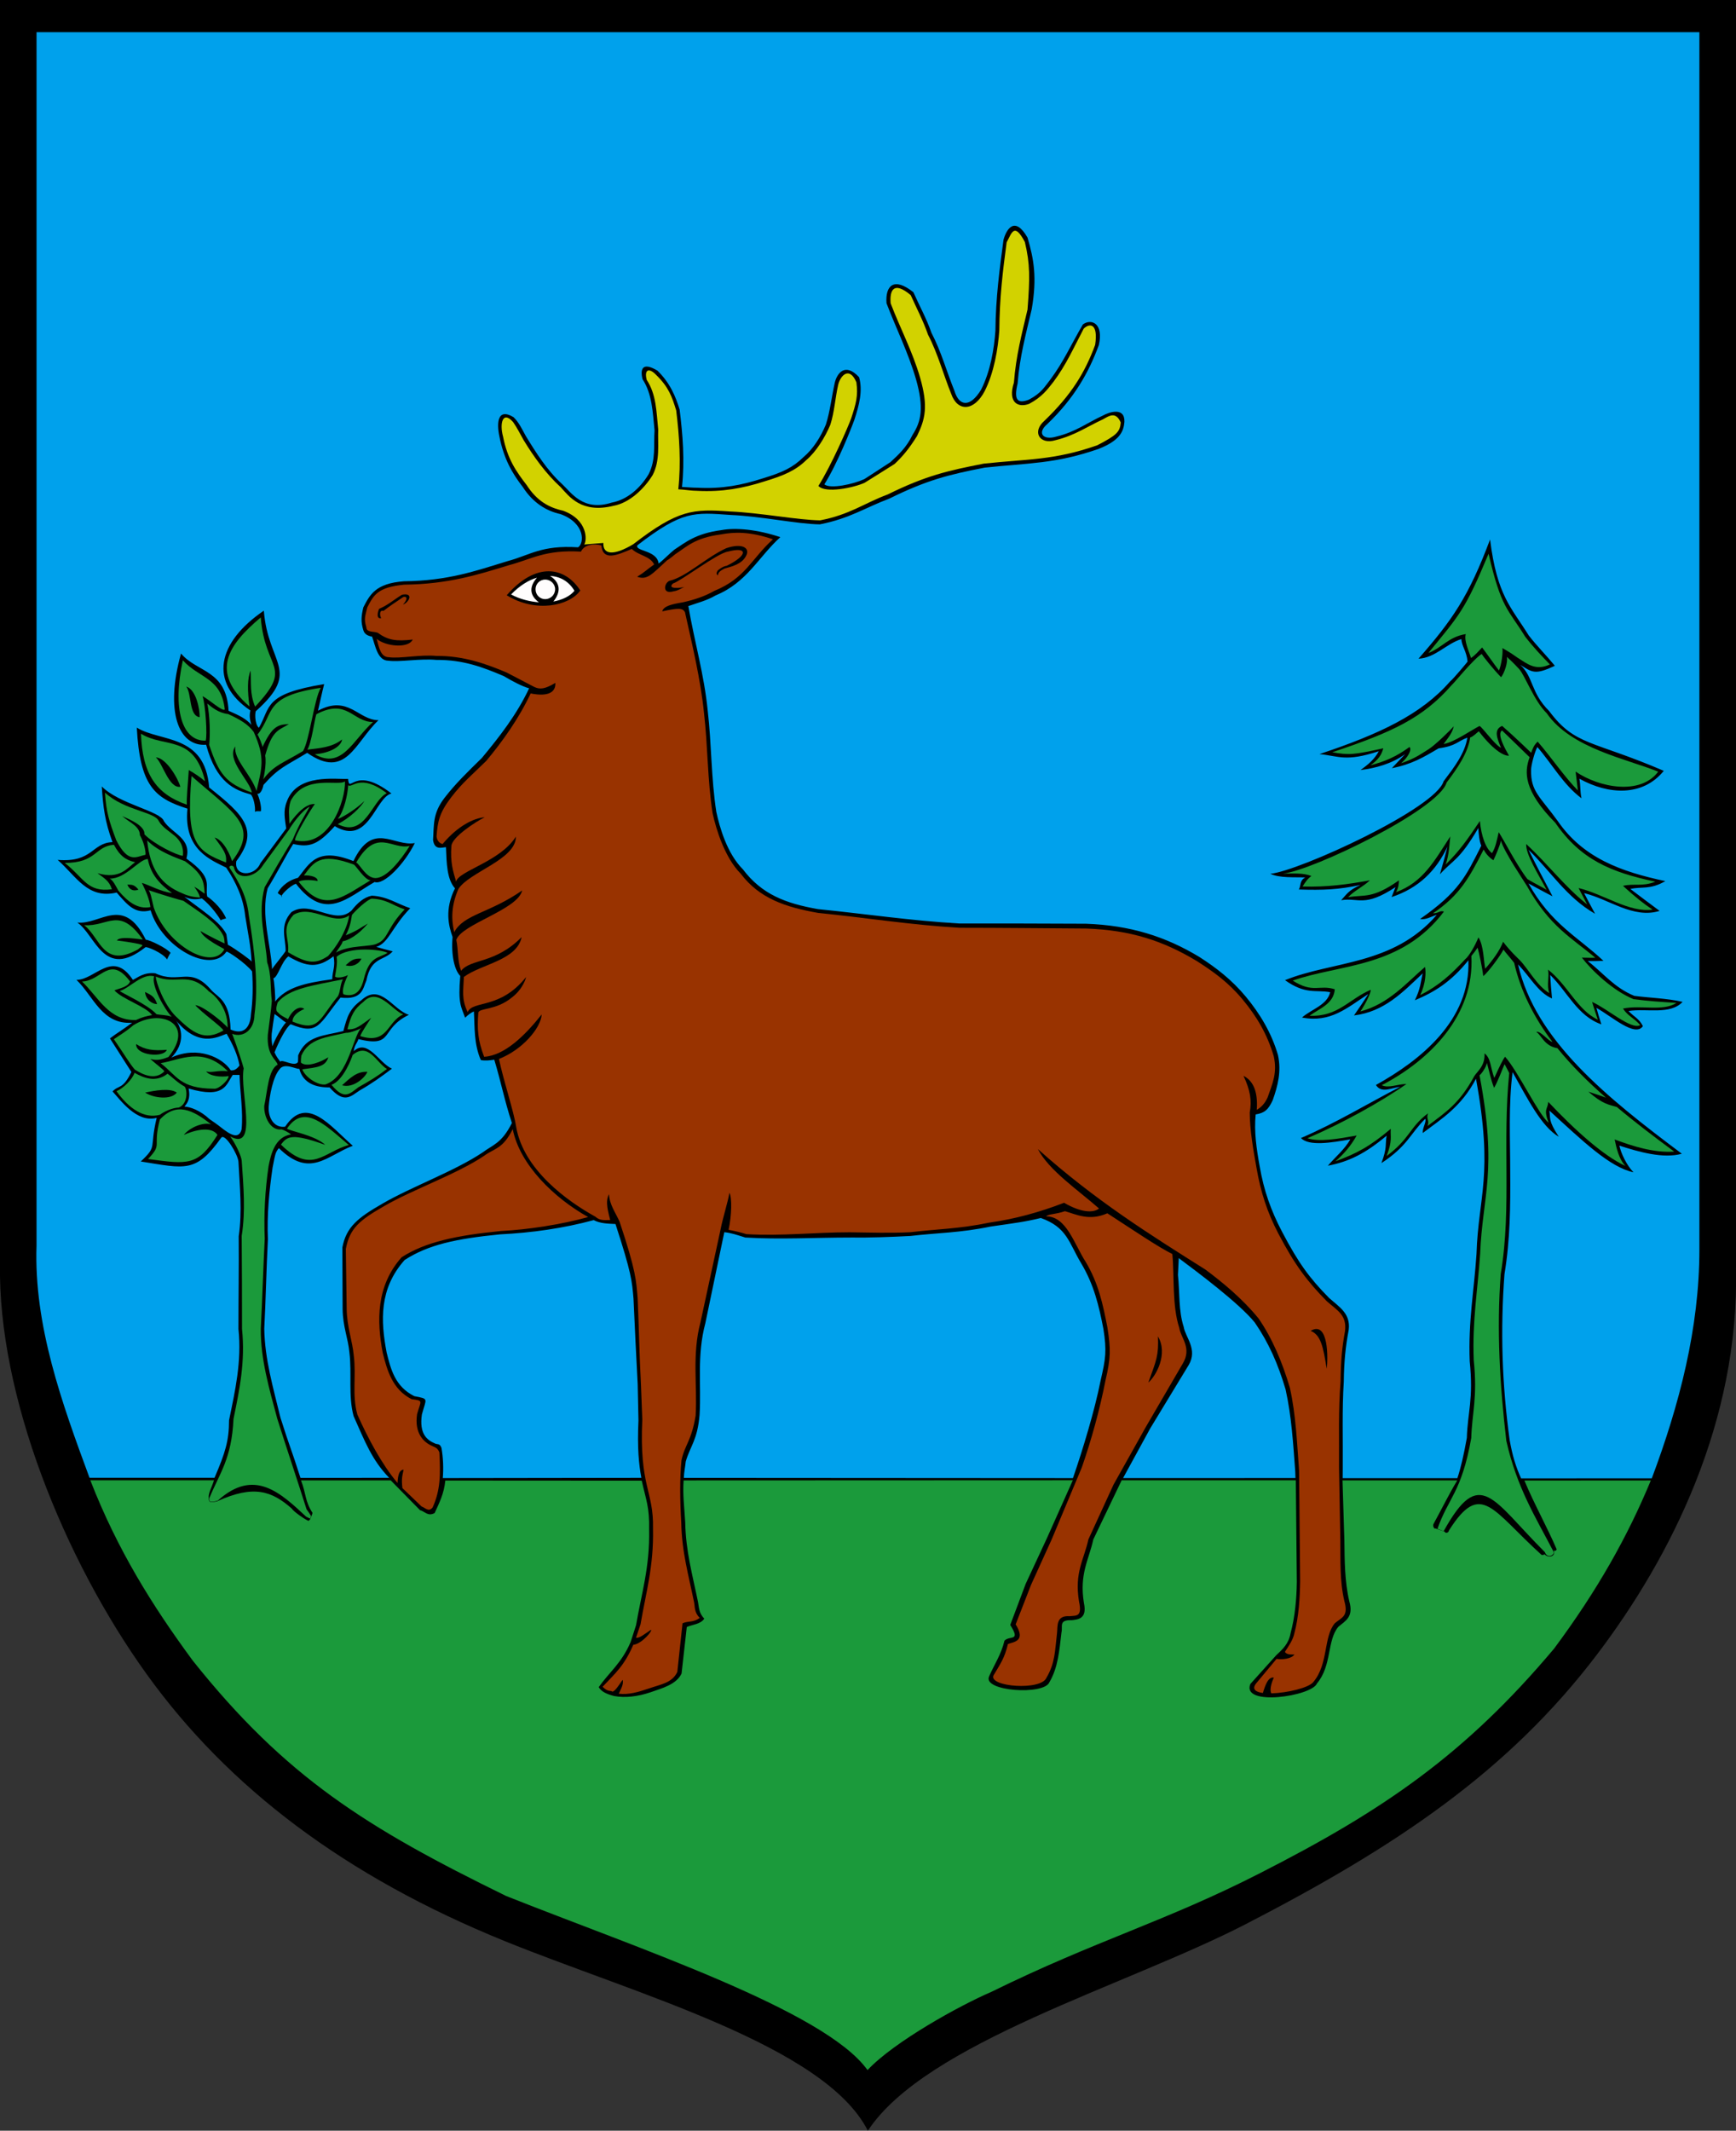 <?xml version="1.0" encoding="UTF-8" standalone="no"?>
<svg
   xmlns:dc="http://purl.org/dc/elements/1.1/"
   xmlns:cc="http://web.resource.org/cc/"
   xmlns:rdf="http://www.w3.org/1999/02/22-rdf-syntax-ns#"
   xmlns:svg="http://www.w3.org/2000/svg"
   xmlns="http://www.w3.org/2000/svg"
   xmlns:sodipodi="http://sodipodi.sourceforge.net/DTD/sodipodi-0.dtd"
   xmlns:inkscape="http://www.inkscape.org/namespaces/inkscape"
   width="533.785"
   height="654.761"
   id="svg2"
   sodipodi:version="0.32"
   inkscape:version="0.45.1"
   sodipodi:docname="POL_Złotów_COA_1.svg"
   inkscape:output_extension="org.inkscape.output.svg.inkscape"
   sodipodi:docbase="C:\Users\Mistrz\Desktop">
  <rect width="100%" height="100%" fill="#333333" stroke="none"/>
  <sodipodi:namedview
     inkscape:window-height="480"
     inkscape:window-width="640"
     inkscape:pageshadow="2"
     inkscape:pageopacity="0.0"
     guidetolerance="10.0"
     gridtolerance="10.0"
     objecttolerance="10.0"
     borderopacity="1.0"
     bordercolor="#666666"
     pagecolor="#ffffff"
     id="base" />
  <defs
     id="defs4">
    <marker
       id="ArrowEnd"
       viewBox="0 0 10 10"
       refX="0"
       refY="5"
       markerUnits="strokeWidth"
       markerWidth="4"
       markerHeight="3"
       orient="auto">
      <path
         d="M 0 0 L 10 5 L 0 10 z"
         id="path7" />
    </marker>
    <marker
       id="ArrowStart"
       viewBox="0 0 10 10"
       refX="10"
       refY="5"
       markerUnits="strokeWidth"
       markerWidth="4"
       markerHeight="3"
       orient="auto">
      <path
         d="M 10 0 L 0 5 L 10 10 z"
         id="path10" />
    </marker>
  </defs>
  <path
     id="path14"
     d="M 533.777,389.679 C 534.845,436.823 513.775,478.465 491.103,508.349 C 463.68,544.494 428.98,567.586 383,591.304 C 346.211,610.261 284.68,627.691 266.847,654.761 C 253.594,628.578 195.23,612.73 155.273,596.523 C 106.193,576.619 70.265,549.394 45.144,514.531 C 19.688,479.205 -0.685,428.71 0,388.312 L 0,0 L 533.785,0 L 533.785,389.675"
     style="fill:#000000;fill-rule:evenodd;stroke:none"
     sodipodi:nodetypes="cscccscccc" />
  <path
     id="path16"
     d="M 467.82,454.297 L 507.894,454.289 C 516.364,431.705 522.527,408.136 522.527,383.969 L 522.527,9.89 L 11.234,9.89 L 11.234,382.741 C 10.378,407.354 19.097,431.305 27.527,454.121 L 65.957,454.121 C 69.266,446.414 70.418,442.757 70.43,436.437 C 72.277,427.441 74.363,418.445 73.32,408.406 C 73.32,398.929 73.48,389.371 73.398,379.89 C 74.523,372.179 73.719,364.953 73.32,357 C 73.164,354.754 69.145,348.086 68.02,349.613 C 60.227,360.535 57.016,359.09 43.281,356.922 C 48.582,351.941 45.852,353.148 48.18,343.507 C 42.027,345.215 36.855,337.804 34.605,335.398 C 36.531,333.312 37.672,334.965 40.402,329.422 L 33.801,319.097 C 35.961,317.437 37.648,316.527 40.625,314.281 C 31.309,314.922 28.738,306.09 23.516,301.109 C 29.297,301.109 34.602,291.633 40.863,301.109 C 42.379,300.41 44.191,298.718 47.742,299.082 C 55.133,302.57 58.504,296.691 64.957,304.238 C 67.043,306.566 70.656,307.371 70.898,316.367 C 74.672,318.05 76.922,316.047 77.16,311.711 C 77.742,307.441 77.816,303.125 77.519,298.507 C 75.597,296.019 69.855,292.113 69.617,292.457 C 64.801,299.437 49.684,291.074 46.316,279.742 C 41.5,281.023 39.168,278.058 35.875,274.281 C 26.879,276.367 23.508,269.3 17.723,264.242 C 28.566,265.125 28.164,259.023 34.59,258.781 C 32.262,252.515 31.699,247.937 31.297,241.672 C 36.676,247.133 49.367,249.222 50.414,252.355 C 52.945,256.211 59.027,257.574 57.32,263.84 C 65.914,269.941 62.922,271.996 63.723,275.527 C 64.266,275.773 67.922,278.558 69.523,282.211 C 68.742,282.41 68.223,282.578 67.848,282.808 C 67.5,282.058 64.918,278.242 62.082,276.082 C 60.312,276.488 58.605,276.465 56.68,275.566 C 61.578,279.422 67.602,283.117 69.609,287.05 C 69.773,288.152 69.937,289.226 70.078,290.308 C 72.379,291.574 77.336,295.16 77.379,295.515 C 77.047,290.336 76.426,287.851 75.39,281.425 C 74.828,275.965 72.527,271.039 69.555,266.621 C 65.137,264.371 56.355,261.265 57.641,248.492 C 47.441,245.281 43.023,241.425 42.059,223.593 C 49.285,228.09 63.023,225.437 64.309,241.988 C 75.07,250.5 79.812,255.16 72.66,264.64 C 71.859,269.457 78.359,269.457 80.047,265.281 L 87.996,254.597 C 87.597,251.629 87.035,249.218 88.156,246.406 C 91.289,237.492 103.496,239.582 107.031,239.34 C 107.43,244.238 108.879,234.922 120.363,243.836 C 115.332,245.066 113.402,260.086 102.933,253.875 C 97.711,259.656 95.18,260.476 90.152,259.351 C 87.344,263.929 85.101,268.41 82.293,272.988 C 80.125,281.179 83.324,290.379 83.652,297.843 C 83.711,297.433 87.828,292.578 87.828,292.172 C 87.844,288.254 85.887,284.375 89.597,280.297 C 95.539,276.363 102.93,284.554 108.07,279.816 C 109.914,277.488 111.844,275.722 114.332,275.238 C 119.148,275.476 122.203,277.804 126.14,279.09 C 120.441,284.953 119.555,289.773 115.699,290.976 C 117.383,291.457 119.07,291.937 120.758,292.34 C 118.027,295.39 114.094,293.945 112.648,301.336 C 111.582,303.664 111.523,307.359 104.699,306.554 C 98.086,314.8 97.906,318.242 89.371,314.734 C 87.996,315.726 85.996,319.515 84.402,323.383 C 84.973,324.726 85.687,325.574 86.187,326.25 C 86.781,325.355 90.461,327.933 91.59,326.406 C 91.68,325.836 91.66,325.105 91.683,324.3 C 94.172,318.199 99.473,318.359 105.578,316.832 C 106.781,312.257 107.504,310.007 111.117,307.355 C 117.058,301.894 120.836,310.406 125.734,311.851 C 116.664,316.187 121.394,322.023 110.183,319.32 C 109.961,320.371 109.035,321.007 108.754,323.023 C 113.09,319.035 116.578,326.715 120.515,328.394 C 117.223,330.883 114.332,332.968 110.637,335.058 C 107.906,336.824 105.898,339.363 101.32,334.144 C 97.39,334.222 93.187,333.039 92.043,328.441 C 91.168,328.664 87.394,326.425 85.98,328.574 C 83.937,330.894 82.883,336.527 82.613,340.203 C 82.453,343.496 84.297,346.707 87.672,346.226 C 94.258,336.32 101.488,345.976 108.476,352.09 C 100.445,355.14 95.305,362.207 85.746,352.812 C 84.625,354.175 84.625,354.738 83.82,358.754 C 82.777,365.98 82.055,373.211 82.375,380.843 C 81.894,389.918 81.734,399.156 81.254,408.316 C 81.414,417.633 83.984,426.386 86.23,435.625 C 89.199,445.023 89.426,444.847 92.398,454.164 L 119.656,454.125 C 114.359,448.633 112.254,443.097 108.719,435.148 C 107.031,428.883 108.238,422.136 107.433,415.629 C 107.035,411.211 105.426,407.757 105.347,402.297 L 105.269,383.34 C 106.473,376.996 110.086,374.183 117.637,369.847 C 126.473,364.707 139.805,359.886 148.32,354.187 C 151.531,351.781 154.262,351.379 157.394,345.093 C 155.066,338.007 154.101,332.64 151.98,325.652 C 150.558,325.851 149.14,326.035 147.84,325.754 C 145.672,320.695 145.992,315.715 145.715,310.804 C 144.871,311.164 143.933,311.832 143.023,312.742 C 141.742,309.289 140.797,308.289 141.519,299.906 C 139.777,298.144 138.672,293.64 139.152,287.941 C 137.91,284.437 136.683,279.414 139.894,272.984 C 137.406,270.175 137.328,265.355 137.125,260.336 C 135.883,260.375 133.633,261.418 133.152,258.129 C 133.473,253.472 132.992,250.015 136.605,245.277 C 140.137,240.699 143.59,237.406 148.172,232.91 C 153.633,226.324 158.855,219.656 162.695,211.523 C 160.473,210.886 157.582,209.351 154.918,207.769 C 148.492,205.039 142.39,202.711 134.195,202.793 C 129.219,202.312 122.871,203.515 119.418,203.031 C 116.047,203.031 115.402,198.293 114.394,195.629 C 113.293,195.445 112.074,194.992 111.711,193.64 C 110.91,191.07 111.07,189.386 111.711,186.652 C 113.719,182.797 115.402,179.265 124.238,178.621 C 137.812,178.465 146.238,175.437 155.961,172.465 C 162.945,170.621 166.41,167.461 177.734,168.183 C 179.66,167.058 180.062,160.797 172.351,157.984 C 167.933,157.023 163.84,154.453 160.785,149.711 C 157.492,145.457 154.922,141.035 153.558,134.129 C 152.676,130.035 152.918,125.215 157.894,128.187 C 159.578,129.793 160.543,131.961 161.668,133.968 C 164.801,139.105 168.254,144.57 172.75,148.668 C 175.719,151.398 179.254,157.261 188.09,154.449 C 192.828,153.566 196.765,150.113 199.414,145.773 C 201.742,141.277 200.937,136.777 201.262,132.281 C 200.703,126.738 200.539,121.039 197.57,116.539 C 196.769,113.328 197.57,111.16 202.148,113.89 C 206,117.664 207.687,121.679 208.973,125.859 C 209.933,133.648 210.578,141.441 209.695,149.636 C 211.621,149.715 212.586,149.875 214.512,149.875 C 222.062,150.273 228.086,149.074 234.594,146.984 C 240.695,145.136 243.75,143.691 247.043,140.48 C 250.012,137.992 252.344,134.297 253.949,130.441 C 255.234,126.425 255.715,121.929 256.68,117.59 C 257.402,114.621 259.89,111.328 264.148,115.906 C 265.351,120.082 264.148,124.582 262.703,129 C 261.82,131.488 257.402,142.652 253.469,148.84 C 255.316,150.363 262.465,148.761 265.758,147.234 C 268.406,145.55 271.058,143.781 273.789,142.015 C 276.195,139.769 278.687,137.597 280.613,133.582 C 283.262,129.488 284.144,125.308 281.656,116.554 C 279.246,108.281 275.551,100.972 272.582,93.179 C 272.183,87.8 274.828,84.988 280.855,89.808 C 282.703,93.984 284.871,97.84 286.398,102.257 C 289.449,108.121 291.055,114.144 293.465,120.09 C 294.91,124.906 298.281,125.308 301.656,119.769 C 304.547,114.07 305.672,107.242 306.074,101.617 C 306.152,91.578 307.355,82.66 308.562,73.664 C 309.445,70.453 312.015,66.195 315.949,73.023 C 317.875,79.609 318.918,85.23 317.23,95.031 C 315.465,102.582 313.539,109.566 312.894,117.843 C 311.609,123.062 312.973,124.109 316.347,122.824 C 320.281,120.738 321.164,118.89 323.012,116.558 C 327.027,111.179 329.515,105.554 332.973,99.691 C 335.621,97.765 339.398,99.453 337.871,106.035 C 334.738,114.547 330.32,122.34 322.047,130.293 C 318.754,133.023 320.683,135.433 324.855,134.148 C 330.797,132.703 334.332,129.894 339.07,127.722 C 340.918,126.679 345.894,124.914 345.734,129.648 C 345.496,132.539 344.371,135.347 337.863,137.922 C 324.531,142.578 316.258,142.257 302.762,143.703 C 291.68,145.871 285.09,147.476 273.363,153.261 C 266.215,155.91 261.234,159.363 252.078,161.133 C 245.254,161.054 234.004,158.644 224.605,158.242 C 213.363,157.441 209.805,156.918 195.973,167.57 C 195.121,169.433 202.043,169.007 202.512,173.175 C 204.23,171.871 205.723,170.207 207.328,168.922 C 210.699,166.754 213.832,163.941 221.867,162.898 C 226.121,162.097 232.789,162.66 239.937,165.066 C 233.273,171.09 229.656,179.043 220.015,182.976 C 217.531,184.48 214.484,185.261 211.656,186.246 C 213.59,197.504 216.484,207.152 217.605,218.32 C 218.808,228.679 218.648,239.203 220.254,249.488 C 221.297,254.304 223.547,262.257 228.445,267.16 C 234.226,274.789 241.457,277.601 251.496,279.367 C 265.953,280.812 279.769,282.898 294.953,283.785 C 307.883,283.785 320.898,283.785 333.91,283.863 C 347.562,284.343 358.41,287.797 368.769,294.062 C 373.91,297.355 378.73,301.047 383.066,306.269 C 387.402,311.488 390.937,317.351 392.945,324.179 C 394.07,329.32 392.867,333.738 391.34,338.074 C 389.976,341.043 388.805,342.027 386.097,342.461 C 385.562,347.711 386.359,353.093 387.324,358.394 C 388.605,365.863 390.777,371.968 394.23,378.554 C 399.289,388.191 402.664,392.773 408.687,398.875 C 411.98,401.765 415.273,403.691 414.711,408.593 C 413.75,413.734 413.265,418.23 413.187,424.578 C 412.629,433.254 412.949,442.25 412.867,451.086 L 412.844,454.242 L 448.113,454.242 C 449.164,451.066 450.07,447.195 451.023,441.847 C 451.262,434.058 453.109,429.961 451.906,418.312 C 451.426,406.105 453.269,396.383 453.992,385.379 C 454.555,367.468 459.293,361.203 453.836,331.496 C 449.34,340.105 443.316,343.765 437.449,348.183 C 437.344,346.578 438.707,344.66 438.223,343.82 C 433.566,348.398 432.867,352.117 424.754,357.422 C 426.597,352.523 425.875,351.8 426.359,348.988 C 419.773,354.531 414.633,357.019 408.289,358.222 C 410.617,355.492 413.43,353.246 415.195,350.113 C 409.414,351.156 402.426,352.281 400.015,349.715 C 410.859,345.058 420.418,339.195 430.539,333.972 C 428.051,334.211 424.758,336.14 423.07,333.41 C 436.562,325.941 452.226,313.57 451.504,295.093 C 446.125,301.757 441.144,304.812 435.039,307.383 C 436.805,303.769 436.805,301.843 437.445,299.113 C 431.34,304.894 425.637,310.918 416.32,312.043 C 417.844,309.875 419.289,307.707 420.738,305.457 C 414.152,309.715 409.172,314.371 400.336,312.683 C 403.226,310.117 408.047,308.91 409.012,304.894 C 404.433,304.093 401.461,305.695 395.117,301.203 C 409.734,295.261 428.371,296.707 441.785,281.125 C 440.101,281.605 438.492,282.73 436.644,282.406 C 448.613,274.054 450.734,269.273 455.473,259.879 C 454.851,258.535 454.656,256.164 454.555,254.457 C 448.613,264.578 446.765,264.175 442.746,268.675 C 443.547,265.867 444.351,263.054 445.074,260.164 C 441.543,267.633 436.16,272.933 427.887,275.664 C 428.285,274.703 428.687,273.656 429.09,272.613 C 419.453,278.957 417.765,275.746 412.383,276.629 C 414.226,274.621 414.621,273.633 418.316,271.945 C 411.57,273.39 406.84,273.578 399.367,273.336 C 400.09,272.133 399.527,270.527 401.375,269.644 C 398.004,269.484 393.504,269.883 390.613,268.519 C 399.605,267.636 441.539,248.359 443.871,240.086 C 447.082,235.832 450.457,231.492 451.18,226.672 C 448.129,227.797 447.726,229.242 442.344,229.965 C 437.605,232.773 434.07,234.863 427.965,236.066 C 429.328,234.621 430.695,233.175 432.058,231.73 C 427.965,234.699 422.984,236.066 418.324,236.629 C 420.73,234.945 422.742,233.175 423.945,230.847 C 413.746,234.218 411.578,232.293 405.715,231.73 C 424.269,225.547 437.039,219.523 445.875,209.402 C 446.836,208.679 451.176,203.461 451.254,203.297 C 450.933,200.086 449.488,198.64 449.328,196.39 C 444.672,197.836 441.297,202.172 436.156,202.414 C 446.437,190.687 451.578,183.379 458.164,165.785 C 460.332,183.133 464.668,186.59 470.051,195.265 C 472.539,198.476 475.512,201.449 478.082,204.582 C 471.937,207.519 471.117,206.57 467.426,204.308 C 471.488,207.867 470.613,212.855 476.316,218.48 C 484.347,229.242 489.488,227.394 511.578,236.875 C 505.152,244.824 494.547,244.269 485.633,239.289 C 486.031,241.617 485.793,243.054 486.277,245.304 C 480.734,241.211 477.121,234.621 472.703,229.562 C 471.902,231.007 470.777,235.105 470.777,236.55 C 470.617,243.215 473.508,244.742 478.969,252.293 C 486.758,263.617 498.406,267.875 512.062,270.765 C 507.324,273.496 504.836,272.371 501.301,273.172 C 504.273,275.418 507.242,277.668 510.297,279.918 C 502.105,282.406 494.797,276.304 487.082,274.457 C 488.207,276.625 489.328,278.715 490.453,280.8 C 481.617,275.742 476.801,267.711 469.973,261.121 C 472.379,265.937 474.871,270.679 477.359,275.418 C 474.953,274.215 472.383,272.769 469.973,271.484 C 477.039,284.093 485.074,287.789 493.027,295.261 C 491.422,295.34 489.816,295.34 488.211,295.34 C 492.949,298.953 496.242,303.449 502.508,306.023 C 507.406,306.664 512.387,306.746 517.367,307.871 C 513.515,311.965 506.285,309.797 500.742,310.679 C 502.187,312.285 504.035,313.007 505.16,315.336 C 502.754,318.867 495.523,312.285 490.863,309.715 C 491.344,311.398 491.824,313.086 492.387,314.773 C 485.078,312.285 481.867,304.652 476.644,299.593 C 476.805,302 476.965,304.41 477.207,306.82 C 472.871,304.976 470.301,299.914 466.765,296.379 C 472.144,319.754 494.074,337.265 517.129,354.535 C 511.43,356.14 503.875,353.972 497.933,352.047 C 498.414,354.453 500.262,358.23 502.269,360.238 C 494.961,358.715 486.527,350.519 476.406,341.285 C 476.805,343.691 475.926,344.175 479.297,349.316 C 473.918,346.183 469.664,337.558 465.086,329.461 C 463.801,339.437 464.359,349.961 464.359,360.164 C 464.437,370.445 464.359,380.886 462.594,391.57 C 461.308,408.679 461.82,425.386 464.199,442.578 C 465.027,447.269 466.105,450.797 467.726,454.336 L 467.82,454.297 z M 182.539,374.941 C 173.183,377.468 163.465,378.836 153.742,379.316 C 140.008,380.679 131.652,382.527 124.426,387.187 C 116.555,396.023 117.035,405.902 118.883,415.621 C 120.164,420.761 121.449,426.062 127.394,429.035 C 131.973,429.918 131.086,429.593 129.723,434.656 C 128.84,440.679 131.328,442.527 133.738,443.57 C 134.461,443.968 135.183,443.414 135.746,444.933 C 136.269,447.918 136.398,451.105 136.152,454.215 L 197.211,454.133 C 196.43,450.062 195.918,444.886 196.312,436.5 L 196.074,425.336 C 195.594,416.582 195.191,407.824 194.789,399.07 C 194.308,393.609 194.23,391.441 189.25,376.136 C 187,376.019 184.594,376.019 182.543,374.933 L 182.539,374.941 z M 329.922,454.226 L 210.262,454.152 C 210.32,452.375 210.695,450.734 210.851,449.129 C 212.215,444.39 214.465,442.543 215.109,434.75 C 215.668,425.433 214.226,416.597 216.875,406.636 L 222.707,378.652 C 224.742,378.843 226.59,379.484 229.16,380.289 C 240.004,380.929 250.687,380.289 261.531,380.289 C 267.633,380.367 273.738,380.133 279.926,379.808 C 288.117,378.847 295.347,378.847 304.586,376.918 C 312.375,375.793 315.164,375.465 320.027,374.285 C 328.121,377.156 328.601,381.816 332.457,388.242 C 336.39,394.828 337.918,401.336 339.281,408.402 C 340.324,415.148 340.004,417.398 338.398,424.304 C 336.633,433.3 332.859,445.715 329.906,454.226 L 329.922,454.226 z M 345.312,454.222 L 398.336,454.203 L 398.262,452.179 C 397.621,443.586 397.137,435.312 395.289,426.957 C 392.961,419.086 390.07,412.578 385.812,406.394 C 380.914,400.371 367.918,390.707 362.445,386.621 L 362.199,391.773 C 362.758,397.074 362.355,402.855 363.965,407.757 C 364.445,410.89 368.383,414.664 365.488,419.484 L 353.683,438.922 L 345.316,454.218 L 345.312,454.222 z M 52.699,324.988 C 60.902,321.234 68.504,325.09 70.945,328.898 C 71.906,329.039 72.777,328.609 73.644,327.425 C 73.047,324.133 71.633,321.047 69.68,317.672 C 66.938,318.633 60.871,322.281 53.57,312.902 C 56.207,315.816 56.895,320.75 52.699,324.984 L 52.699,324.988 z M 73.652,330.316 C 73.808,335.855 74.812,341.59 74.293,347.023 C 73.41,350.394 70.601,348.547 67.867,346.383 C 66.664,345.422 65.699,344.777 64.414,343.894 C 61.598,341.222 58.418,340.097 56.703,340.054 C 57.496,339.125 58.676,337.711 57.984,334.5 C 69.004,337.711 69.5,333.394 71.558,330.324 C 72.281,330.324 73.004,330.324 73.644,330.324 L 73.652,330.316 z M 84.57,307.773 C 88.105,303.488 93.25,302.125 102.164,300.918 C 102.164,298.429 103.207,297.062 102.562,293.851 C 97.82,297.523 94.457,297.257 88.656,293.886 C 86.465,295.625 85.531,300.207 84.027,300.664 C 84.324,301.004 84.793,307.16 84.562,307.773 L 84.57,307.773 z M 87.941,314.242 C 86.496,313.265 85.863,312.566 84.418,311.601 C 84.097,313.687 83.777,315.695 83.535,317.703 C 83.441,319.215 83.555,320.468 83.789,321.515 C 84.144,320.117 86.883,315.105 87.941,314.238 L 87.941,314.242 z M 76.992,218.332 C 64.191,209.715 66.742,197.453 81.121,187.656 C 82.402,204.203 92.672,205.922 78.844,218.383 C 78.324,218.257 78.211,222.507 79.601,223.652 C 83.305,217.215 80.984,213.273 99.676,210.226 C 98.953,213.035 98.418,215.66 97.777,218.39 C 107.172,213.41 110.117,221.308 116.383,221.308 C 109.074,228.215 106.422,239.703 94.453,231.347 C 87.629,235.523 85.867,235.777 81.012,241.199 C 80.773,242.402 80.156,244.09 79.113,243.929 C 79.758,245.133 80.441,247.992 80.238,249.23 C 80.23,249.437 78.566,249.058 78.387,249.547 C 78.597,247.785 77.89,244.793 77.09,244.133 C 72.223,242.797 66.539,240.593 63.375,228.855 C 54.863,229.496 50.684,218.574 55.664,200.824 C 60.562,206.687 69.64,205.8 70.281,218.414 C 73.867,220 75.523,220.8 77.308,222.726 C 76.703,220.898 76.68,219.55 76.996,218.324 L 76.992,218.332 z M 90.988,271.574 C 89.078,272.226 86.09,275.234 86.594,275.613 C 87.199,275.34 85.637,274.886 85.41,274.375 C 85.91,273.363 87.742,270.746 91.652,269.738 C 95.14,265.418 97.387,260.097 108.672,264.613 C 114.613,252.164 121.121,260.277 127.547,259.07 C 124.418,265.414 118.07,272.082 115.18,271.039 C 106.664,275.945 100.086,283.281 90.992,271.574 L 90.988,271.574 z M 44.824,288.765 C 37.918,274.953 30.836,284.289 23.766,283.488 C 29.387,287.261 31.785,301.25 44.695,291.097 C 45.012,290.722 50.184,292.871 51.359,294.843 C 51.41,294.718 52.129,293.164 52.449,292.808 C 51.145,291.269 45.918,288.777 44.824,288.773"
     style="fill:#00a1ec;fill-opacity:1;fill-rule:evenodd;stroke:none"
     sodipodi:nodetypes="ccccccccccccccccccccccccccsccccccccccccccccccccccccccccccsccccccccccccccccccccccccccccccccccccccccccccccccccccccccccccccccccccccccccccccccccccccccccccccccccccccccccccccccccccccccccccccccccccccccccccccccccccccccccccccccccccccccccccccccccccccccccccccccccccccccccccccccccccccccccccccccccccccccccccccccccccccccccccccccccccccccccccccccccccccccccccccccccccccccccccccccccccccccccccccccccccccccc" />
  <path
     id="path18"
     d="M 466.605,202.105 C 464.668,200.726 463.566,200.058 461.957,199.16 C 462.172,200.769 461.64,204.304 460.902,206.05 C 459.336,203.992 457.289,201.027 455.719,198.965 C 454.668,200.066 453.555,201.398 452.301,202.195 C 451.738,200.242 450.09,196.925 450.687,194.855 C 445.351,195.707 443.445,199.047 439.211,200.652 C 448.762,188.925 450.347,187.754 457.711,170.16 C 461.574,186.941 463.59,186.984 468.973,195.66 C 471.461,198.871 474.043,201.605 476.558,204.179 C 472.152,206.261 469.543,203.945 466.613,202.105"
     style="fill:#1b9a3b;fill-rule:evenodd;stroke:none;fill-opacity:1" />
  <path
     id="path20"
     d="M 458.773,262.164 C 456.812,260.804 455.437,256.757 455.035,252.289 C 450.863,258.507 448.625,261.597 444.512,265.668 C 445.644,262.414 445.637,259.359 445.93,257.039 C 441.019,264.605 437.543,271.117 429.223,274.179 C 429.957,273.105 430.156,271.437 430.133,270.535 C 421.875,276.343 419.617,274.832 414.527,275.715 C 416.375,273.707 419.004,272.59 421.226,270.519 C 414.496,271.75 407.988,272.66 400.515,272.418 C 401.281,271.211 401.984,270.074 403.242,269.191 C 400.629,268.222 398.308,268.445 394.469,268.461 C 403.465,267.578 442.476,248.746 444.805,240.472 C 448.015,236.218 451.355,231.48 452.058,226.617 C 452.863,226.441 453.984,225.265 454.703,224.722 C 459.723,231.254 462.93,232.386 463.988,232.207 C 462.914,230.336 460.113,225.48 461.855,224.468 L 470.336,232.695 C 468.637,237.254 468.457,242.988 478.234,252.851 C 486.023,264.175 495.336,268.047 508.992,270.941 C 504.933,272.535 502.558,271.41 499.023,272.215 C 503.004,275.816 505.269,277.617 508.133,279.527 C 500.961,280.539 493.09,274.742 485.379,272.894 C 486.527,275.121 486.945,275.914 488.019,277.953 C 480.84,272.187 476.324,265.922 469.281,259.367 C 469.09,262.593 473.047,268.695 475.539,273.437 C 475.097,273.082 472.043,271.586 469.656,270.148 C 466.316,265.843 462.504,258.265 460.824,255.734 C 460.176,258.472 459.93,260.211 458.773,262.164"
     style="fill:#1b9a3b;fill-rule:evenodd;stroke:none;fill-opacity:1" />
  <path
     id="path22"
     d="M 462.773,324.734 C 462.109,325.578 460.933,327.98 459.469,331.254 C 458.301,328.238 458.418,325.066 456.445,323.703 C 456.691,327.507 454.281,329.187 453.34,330.64 C 448.82,339.015 444.691,341.675 438.965,345.988 C 439.625,344.101 438.398,343.859 439.109,342.113 C 433.426,346.297 433.605,349.875 426.371,355.222 C 428.215,350.324 427.449,349.453 427.637,346.886 C 421.051,352.425 417.078,354.476 410.633,356.859 C 413.305,354.519 415.383,352.078 417.148,348.941 C 411.367,349.984 405.683,350.976 402.004,349.781 C 412.847,345.125 424.25,338.804 432.445,333.129 C 429.957,333.027 426.98,334.55 424.863,333.472 C 439.656,325.781 453.43,312.004 452.418,293.773 C 452.781,293.23 453.332,292.746 454.32,291.211 C 454.73,292.422 455.808,297.558 456.07,299.965 C 457.601,298.773 461.422,293.539 462.285,291.824 C 463.191,293.078 464.187,294.066 465.578,295.883 C 467.531,304.539 471.805,312.906 477.344,320.16 C 476.301,320.203 473.543,316.484 472.367,317.156 C 473.785,317.715 474.719,321.468 478.875,322.101 C 483.18,327.418 488.25,332.453 493.812,337.324 C 492.203,336.675 489.246,335.785 488.379,335.461 C 492.879,339.375 494.633,339.406 497.144,340.179 C 502.89,345 508.445,349.199 514.781,353.879 C 508.547,354.316 501.933,352.215 496.476,350.144 C 496.957,352.55 497.789,356.277 499.797,358.289 C 493.168,355.304 484.101,347.16 476.062,338.605 C 475.883,341.011 474.531,340.601 476.16,345.011 C 473.051,342.519 466.762,329.156 462.769,324.722"
     style="fill:#1b9a3b;fill-rule:evenodd;stroke:none;fill-opacity:1" />
  <path
     id="path24"
     d="M 467.156,294.906 C 467.16,294.883 464.43,292.41 462.172,289.398 C 461.129,292.179 458.879,295.199 456.656,297.691 C 456.23,295.621 456.195,290.418 454.586,288.054 C 453.613,290.515 451.672,293.875 450.504,294.785 C 446.168,299.465 442.402,302.898 436.672,305.804 C 438.437,302.191 438.488,298.617 438.164,297.14 C 432.723,301.769 426.996,308.558 418.297,310.804 C 419.82,308.636 421.609,304.929 421.465,304.164 C 414.707,307.05 411.433,312.507 402.656,312.133 C 405.601,309.965 410.082,308.531 410.422,304 C 405.609,302.496 403.808,305.347 397.492,301.336 C 411.828,296.25 430.797,297.582 443.984,280.117 C 442.621,279.687 442.5,280.64 440.597,280.664 C 448.687,275.207 451.664,269.976 456.183,261.066 C 456.808,262.195 457.594,263.269 459.187,264.359 C 459.687,263.359 461.215,259.867 461.5,258.32 C 462.578,261.961 468.414,270.425 469.48,272.222 C 476.551,284.812 483.137,288.093 490.527,294.312 C 488.922,294.39 487.996,294.281 486.387,294.281 C 489.539,298.347 496.008,304.468 502.273,307.039 C 507.172,307.679 510.629,307.859 515.492,308.187 C 511.324,310.894 504.605,308.765 499.023,309.925 C 500.586,312.285 502.512,312.886 504.347,315.019 C 501.547,316.57 494.238,309.949 489.539,307.89 C 490.019,309.574 490.738,311.66 491.301,313.343 C 485.058,310.457 481.926,302.55 475.992,297.965 C 476.426,300.293 475.527,302.703 476.355,305.152 C 472.625,303.019 469.84,297.59 467.156,294.902"
     style="fill:#1b9a3b;fill-rule:evenodd;stroke:none;fill-opacity:1" />
  <path
     id="path26"
     d="M 470.805,231.328 C 470.785,231.324 465.672,226.355 461.879,223.07 C 459.09,224.199 460.437,227.101 461.531,229.797 C 459.648,228.949 455.656,223.293 454.914,223.09 C 452.058,224.582 447.051,228.113 443.879,228.629 C 445.422,226.515 446.558,225.234 446.992,223.175 C 446.18,224.191 441.34,228.918 439.269,230.234 C 436.398,231.988 435.39,232.933 430.789,234.558 C 432.855,232.812 434.25,230.351 433.387,229.554 C 429.293,232.523 426.027,233.945 421.371,235.175 C 423.777,233.492 424.789,232 425.332,229.949 C 416.074,231.984 414.789,232.062 409.648,231.164 C 428.203,224.98 437.543,220.625 446.379,210.504 C 447.008,210.031 453.078,202.492 455.613,200.953 C 455.836,201.543 459.301,205.808 461.555,208.109 C 462.543,206.91 463.769,203.312 463.289,201.843 C 463.344,201.824 465.355,203.687 467.133,205.625 C 468.965,207.726 471.672,215.32 475.594,219.187 C 483.07,230.004 500.285,233.218 509.859,237.136 C 504.398,244.445 491.777,242.082 484.465,237.109 C 484.781,239.437 484.875,240.652 485.164,242.902 C 481.012,238.707 477.246,233.047 472.805,227.898 C 471.605,229.004 471.293,230.019 470.805,231.32"
     style="fill:#1b9a3b;fill-rule:evenodd;stroke:none;fill-opacity:1" />
  <path
     id="path28"
     d="M 477.754,476.953 C 472.117,466.14 466.426,457.218 463.164,442.765 C 461.156,425.578 460.16,408.64 461.445,391.531 C 463.211,380.847 463.25,370.633 463.211,360.351 C 463.176,350.265 462.984,340.613 464.055,329.765 C 464.062,329.675 463.039,327.812 462.629,327.007 C 461.988,328.406 460.504,332.472 459.398,334.285 C 458.359,331.722 457.89,329.054 457.207,326.656 C 456.867,328.168 455.449,330.082 454.926,330.422 C 460.555,360.07 455.812,367.324 455.117,385.238 C 454.394,396.242 452.664,405.734 453.144,417.941 C 454.347,429.586 452.617,434.136 452.375,441.929 C 449.406,458.636 445.289,460.316 441.996,469.797 L 443.894,470.539 C 455.078,450.297 458.84,460.859 475.008,476.957 C 475.836,479.129 477.922,477.816 477.762,476.953"
     style="fill:#1b9a3b;fill-rule:evenodd;stroke:none;fill-opacity:1" />
  <path
     id="path30"
     d="M 179.629,167.32 C 180.512,166.117 180.832,159.746 173.125,156.933 C 168.707,155.972 165.031,153.855 161.98,149.113 C 158.687,144.855 156.039,141.062 154.676,134.156 C 153.562,130.062 154.578,126.101 157.769,129.695 C 158.988,131.457 159.875,133.234 161,135.242 C 164.133,140.383 167.894,145.609 172.394,149.707 C 174.976,152.515 178.746,157.91 188.746,155.41 C 193.484,154.527 198.043,150.293 200.691,145.957 C 203.019,141.461 202.215,136.492 202.383,131.996 C 201.824,126.453 201.816,121.218 198.844,116.722 C 198.043,113.511 199.543,112.902 201.789,115.246 C 205.644,119.019 206.629,121.941 207.918,126.121 C 208.879,133.91 209.445,142.172 208.562,150.363 C 210.488,150.441 212.539,150.836 214.469,150.836 C 222.019,151.234 228.508,150.035 235.015,147.945 C 241.117,146.101 244.637,144.578 247.933,141.363 C 250.902,138.875 253.699,134.398 255.305,130.543 C 256.586,126.527 256.758,122.578 257.723,118.238 C 258.445,115.265 261.242,112.519 263.324,117.488 C 263.906,121.664 263.172,124.133 261.726,128.55 C 260.844,131.039 255.57,143.14 251.637,149.328 C 253.793,151.711 262.574,149.871 265.867,148.347 C 268.515,146.664 272.332,144.347 275.062,142.582 C 277.469,140.336 279.496,137.933 281.965,133.992 C 284.535,128.726 285.422,124.863 282.93,116.105 C 280.523,107.832 276.828,100.992 273.855,93.199 C 273.535,89.379 274.625,86.179 280.027,90.687 C 281.875,94.863 283.808,98.406 285.336,102.824 C 288.387,108.687 290.07,115.101 292.48,121.047 C 294.418,126.593 299.5,126.449 302.773,120.183 C 305.664,114.48 306.867,107.183 307.265,101.562 C 307.344,91.523 308.316,83.465 309.523,74.468 C 311.027,71.777 311.808,68.066 315.125,74.375 C 316.738,81.117 316.695,85.41 315.941,95.133 C 314.176,102.683 312.402,109.281 311.762,117.554 C 309.777,123.789 313.082,125.379 316.457,124.093 C 320.39,122.007 322.055,119.691 323.898,117.363 C 327.914,111.984 330.094,106.906 333.234,100.965 C 335.183,99.156 337.715,99.488 336.734,105.98 C 333.601,114.492 329.418,121.347 321.144,129.3 C 317.207,132.707 319.676,136.757 324.578,135.261 C 330.519,133.816 334.441,131.004 339.183,128.836 C 341.031,127.793 343.058,126.34 344.605,129.824 C 344.367,132.715 343.394,133.73 337.355,136.847 C 324.023,141.504 315.98,141.027 302.488,142.472 C 291.406,144.64 284.664,146.168 272.933,151.953 C 265.785,154.601 261.351,158.133 252.191,159.902 C 245.367,159.824 233.808,157.57 224.41,157.168 C 213.168,156.367 208.531,156.558 194.715,167.238 C 188.629,170.894 185.32,170.433 185.531,166.851 L 179.605,167.324"
     style="fill:#d2d200;fill-rule:evenodd;stroke:none;fill-opacity:1" />
  <path
     id="path32"
     d="M 360.469,385.363 C 361.117,392.004 360.367,401.234 362.601,408.054 C 363.082,411.183 366.566,414.203 363.672,419.023 L 352.168,438.765 L 342.39,456.211 L 334.66,473.05 C 333.297,479.316 330.324,483.117 331.769,492.113 C 332.812,496.929 330.988,496.414 328.902,496.656 C 324.656,496.343 325.246,499.691 325.015,501.793 C 324.375,507.332 324.426,511.039 321.777,515.539 C 320.172,519.633 303.851,518.347 305.488,514.836 C 307.695,511.144 308.879,509.535 309.922,505.195 C 311.605,504.57 315.586,504.386 312.293,499.164 L 317.031,487.007 L 323.383,473.031 L 332.629,450.961 C 335.597,442.449 338.16,433.14 339.93,424.14 C 341.535,417.234 341.555,414.679 340.508,407.933 C 339.144,400.867 337.769,394.359 333.832,387.773 C 330.238,382.215 327.926,373.754 321.64,373.781 C 322.484,372.996 324.449,373.23 327.453,372.191 C 330.933,373.175 334.89,375.316 340.488,372.843 C 348.879,378.285 356.105,383.199 360.469,385.355 L 360.469,385.363 z M 158.715,346.289 C 157.973,341.507 154.887,332.336 153.418,325.414 C 160.562,322.636 166.305,315.961 166.566,311.722 C 161.457,318.175 155.16,324.367 148.867,324.746 C 146.93,319.754 146.68,316.238 147.074,311.195 C 147.347,309.664 152.539,310.574 157.469,306.461 C 160.89,303.832 161.742,300.422 161.758,300.254 C 153.754,310.265 145.355,307.336 143.793,311.011 C 141.851,306.949 142.473,304.539 142.633,300.199 C 148.023,296.238 158.926,295.109 160.39,287.972 C 152.203,296.242 144.832,294.531 141.777,298.32 C 140.574,295.004 140.98,292.007 140.305,288.824 C 141.89,283.976 159.195,279.57 160.562,273.636 C 150.351,280.718 142.695,280.875 139.656,286.449 C 138.683,282.218 138.82,278.168 140.918,273.222 C 144.246,267.937 158.711,264.136 158.621,257.09 C 153.89,264.75 140.937,267.636 140.246,270.914 C 139.301,267.73 138.41,264.968 138.801,259.945 C 138.965,257.308 146.097,252.593 149.043,251.136 C 145.64,251.394 140.664,253.867 136.082,259.375 C 135.215,259.121 134.441,258.535 134.23,257.062 C 134.551,252.406 135.121,249.742 138.734,245.004 C 142.265,240.425 144.93,238.32 149.508,233.824 C 154.453,227.914 159.508,220.863 163.168,213.09 C 169.039,214.261 170.922,212.398 170.75,209.847 C 167.613,211.73 166.027,211.961 164.211,211.062 C 161.426,209.609 158.637,208.156 155.847,206.699 C 149.422,203.968 142.414,201.488 134.219,201.57 C 129.242,201.09 123.043,202.441 119.59,201.961 C 117.062,201.961 116.547,199.05 115.816,196.308 C 118.512,198.629 125.547,199.379 126.906,196.531 C 121.82,197.133 119.308,196.742 116.121,194.437 C 114.84,193.957 112.637,194.402 112.637,192.715 C 111.836,190.144 112.297,189.367 112.937,186.636 C 114.945,182.781 116.176,180.461 124.258,179.668 C 137.832,179.511 146.808,176.644 156.527,173.672 C 163.512,171.824 167.551,168.871 178.637,169.515 C 179.644,167.289 182.687,167.007 184.902,167.609 C 185.383,172.429 189.512,170.722 194.254,168.687 C 196.422,170.773 199.855,170.812 201.14,173.461 C 198.84,175.054 198.328,175.761 195.91,177.234 C 199.078,178.359 200.437,176.433 205.148,172.156 C 205.715,171.91 207.289,170.578 207.691,170.257 C 211.062,168.09 213.594,165.281 221.625,164.234 C 225.879,163.433 230.515,163.316 237.664,165.722 C 231,171.746 229.265,177.648 219.625,181.582 C 216.84,183.179 213.574,184.297 209.984,185.086 C 206.715,185.64 204.047,186.195 203.625,187.867 C 208.547,186.828 209.84,186.754 210.613,188.121 C 212.816,197.957 215.441,208.918 216.461,219.039 C 217.664,229.398 217.504,239.621 219.109,249.902 C 220.152,254.718 222.851,263.582 227.754,268.48 C 233.535,276.109 241.519,278.769 251.562,280.535 C 266.019,281.98 279.836,284.218 295.019,285.101 C 307.949,285.101 320.965,285.25 333.976,285.332 C 347.629,285.812 357.719,289.113 368.082,295.383 C 373.223,298.675 377.738,301.914 382.078,307.136 C 386.414,312.355 389.644,317.765 391.656,324.593 C 392.777,329.734 391.277,332.937 389.75,337.277 C 388.898,339.133 387.73,340.328 386.426,341.043 C 386.887,334.668 384.851,331.883 382.344,330.597 C 384.449,335.023 384.945,338.285 384.269,341.847 C 384.269,347.066 385.375,353.511 386.336,358.812 C 387.621,366.281 389.637,372.539 393.094,379.125 C 398.152,388.761 401.98,393.797 408.004,399.902 C 411.297,402.793 414.137,404.113 413.574,409.011 C 412.613,414.152 412.281,418.195 412.199,424.539 C 411.48,433.367 411.808,442.058 411.726,450.894 L 412.125,473.375 C 412.203,479.476 411.906,485.754 413.347,491.937 C 414.711,496.754 412.597,496.968 410.43,498.816 C 406.898,502.992 408.504,511.308 403.844,516.851 C 402.519,518.636 395.789,520.246 390.902,520.359 C 390.215,519.004 391.258,516.429 391.68,515.515 C 389.93,515.211 389.027,517.898 388.308,520.246 C 386.035,519.949 384.863,519.054 386.23,517.312 L 392.519,509.761 C 393.957,510.062 397.129,509.808 398.012,508.414 C 397.105,508.41 395.543,508.539 395.09,507.59 C 396.121,506.015 397.64,503.843 397.992,501.886 C 399.355,496.828 399.687,491.062 399.765,485.84 L 399.437,451.863 C 398.797,443.269 398.465,434.843 396.617,426.488 C 394.289,418.617 391.246,411.351 386.988,405.168 C 382.09,399.144 375.914,394.05 370.609,390.113 C 353.597,379.394 336.887,368.976 319.117,353.101 C 322.555,359.691 331.469,365.679 337.926,371.363 C 336.121,372.859 332.211,372.55 327.183,369.605 C 319.57,372.554 311.941,374.613 304.258,375.699 C 295.023,377.625 288.105,377.687 279.91,378.652 C 273.726,378.972 267.394,378.754 261.289,378.675 C 250.445,378.675 240.359,379.894 229.515,379.25 C 227.832,378.726 225.777,378.226 224.019,377.925 C 224.984,373.605 225.105,367.945 224.277,366.562 C 223.812,369.402 222.277,374.125 221.597,377.633 L 215.379,406.343 C 212.73,416.304 214.453,425.695 213.89,435.015 C 212.629,442.804 210.535,444.004 209.543,448.742 C 208.98,454.441 209.074,461.187 209.476,467.933 C 209.633,476.847 211.723,484.066 213.41,492.34 C 213.73,493.863 213.387,495.351 215.152,497.199 C 213.023,498.683 211.633,498.035 209.863,498.84 L 208.258,513.785 C 206.652,517.156 203.332,517.539 199.637,518.824 C 196.219,519.984 193.316,520.832 190.262,520.465 C 190.488,519.816 191.914,517.66 191.441,516.203 C 190.238,517.902 188.687,520.461 188.008,519.664 C 186.937,519.566 186.375,519.402 185.293,518.328 C 189.23,514.136 191.91,511.949 194.723,505.441 C 197.402,505.168 200.812,500.949 200.137,500.843 C 198.34,502.015 196.539,503.562 195.57,503.246 L 196.961,499.105 C 198.644,489.226 201.031,481.355 200.789,469.707 C 201.027,458.062 196.531,456.855 197.496,436.211 L 197.07,425.23 C 196.59,416.476 196.465,407.722 196.066,398.965 C 195.586,393.504 195.656,390.859 190.512,375.433 C 189.363,372.8 187.383,370.164 187.254,366.972 C 185.988,369.246 187.039,372.449 187.621,374.906 C 186.015,374.89 184.539,375.226 183.051,373.875 C 174.445,369.133 160.969,359.445 158.703,346.269 L 158.715,346.289 z M 157.652,346.965 C 159.793,357.902 170.406,368.179 180.844,373.996 C 172.676,376.273 162.312,377.879 153.926,378.293 C 140.191,379.656 130.726,381.691 123.496,386.347 C 115.625,395.183 115.828,405.992 117.68,415.711 C 118.961,420.847 120.617,426.988 126.562,429.961 C 130.305,430.468 129.422,430.336 128.242,434.558 C 127.359,440.582 130.402,443.265 132.812,444.308 C 133.535,444.707 134.535,444.797 135.097,446.324 C 135.469,453.242 135.418,457.957 133.012,463.257 C 131.758,464.75 130.781,463.332 129.625,462.933 L 123.73,457.281 C 123.418,454.465 123.66,453.633 124.101,451.633 C 122.875,451.675 122.355,453.015 122.23,455.715 C 117.437,450.066 113.078,441.875 109.875,434.668 C 108.183,428.402 109.582,423.05 108.777,416.543 C 108.379,412.125 106.68,407.742 106.597,402.281 L 106.336,383.789 C 107.539,377.445 110.508,375.004 118.058,370.668 C 126.894,365.527 140.32,360.894 148.836,355.191 C 152.047,352.785 154.508,353.238 157.668,346.961 L 157.652,346.965 z M 356.043,410.668 C 356.305,416.504 355.566,418.015 353.082,424.859 C 355.426,422.902 359.246,416.062 356.043,410.668 z M 403,408.972 C 406.008,410.191 406.828,413.48 407.926,420.613 C 408.351,417.726 408.574,405.621 403,408.972 z M 220.601,175.418 C 220.547,175.367 222.281,173.945 223.457,173.867 C 230.055,170.633 230,167.843 223.754,169.523 C 220.594,169.976 209.394,178.547 206.918,179.312 C 204.898,181.164 209.613,180.699 210.441,180.324 C 209.41,180.851 208.402,181.531 207.078,181.711 C 203.547,182.754 204.187,179.222 205.797,178.5 C 211.015,177.297 216.879,171.433 223.305,168.461 C 228.203,166.777 230.855,168.383 229.328,170.949 C 228.047,173.355 225.074,174.082 222.742,174.722 C 221.269,175.492 220.898,175.898 220.723,176.847 C 220.324,176.32 220.133,176.383 220.605,175.418 L 220.601,175.418 z M 123.918,185.785 C 125.336,184.203 125.301,183.175 124.008,183.461 C 121.824,184.906 119.805,186.257 117.89,187.742 C 116.547,187.308 116.765,189.371 117.226,189.961 C 116.008,190.222 115.828,189.019 116.551,187.093 C 119.281,185.972 121.207,184.203 123.617,182.757 C 127.39,182.039 125.703,185.164 123.918,185.785 z M 178.43,181.461 C 173.613,173.992 164.68,172.687 155.805,182.922 C 164.777,188.457 175.117,186.156 178.43,181.461"
     style="fill:#993300;fill-opacity:1;fill-rule:evenodd;stroke:none" />
  <path
     id="path34"
     d="M 108.75,265.66 C 109.406,265.902 112.215,270.578 113.969,270.488 C 105.476,275.492 99.633,281.136 91.851,270.968 C 92.359,270.437 95.07,270.218 97.66,270.73 C 97.769,269.539 95.566,268.902 93.453,269.027 C 96.394,265.097 98.234,261.761 108.746,265.664 L 108.75,265.66 z M 109.527,265.05 C 115.879,254.156 120.473,261.23 125.965,259.961 C 123.187,264.371 118.859,269.875 115.406,269.832 C 112.476,269.761 110.637,265.527 109.527,265.054"
     style="fill:#1b9a3b;fill-rule:evenodd;stroke:none;fill-opacity:1" />
  <path
     id="path36"
     d="M 76.715,217.097 C 64.523,206.539 70.004,198.273 80.18,189.734 C 81.461,206.281 90.375,204.488 78.445,217.14 C 76.75,213.211 77.273,209.703 77.058,206.07 C 76.008,208.422 76.082,212.48 76.723,217.101"
     style="fill:#1b9a3b;fill-rule:evenodd;stroke:none;fill-opacity:1" />
  <path
     id="path38"
     d="M 63.242,227.605 C 63.789,226.109 63.203,216.64 62.277,213.925 C 64.219,214.898 68.547,218.84 69.109,218 C 68.074,208.211 61.207,208.461 56.223,202.906 C 52.938,217.918 55.977,227.804 63.242,227.605 z M 78.867,243.058 C 80.504,236.019 81.629,233.011 78.035,224.965 C 76.336,222.558 73.683,221.039 70.164,219.429 C 67.145,219.093 65.039,217.261 63.727,216.187 C 64.57,220.039 64.637,225.636 64.328,228.906 C 67.312,237.89 69.453,240.711 77.426,243.554 C 76.984,240.082 69.32,233.363 72.375,229.359 C 71.66,233.207 77.312,238.164 78.871,243.062 L 78.867,243.058 z M 97.273,219.488 C 96.769,220.832 95.719,228.675 94.488,230.363 C 98.273,229.886 102.015,229.73 105.18,227.238 C 104.93,229.289 101.738,231.375 96.797,231.785 C 105.164,236.554 108.465,227.398 114.691,221.875 C 108.43,221.875 106.781,214.449 97.273,219.488 z M 93.152,230.82 C 95.125,227.746 96.601,214.738 98.64,211.359 C 80.836,214.023 84.558,219.011 79.172,225.734 C 79.539,226.16 80.805,229.195 80.691,229.597 C 83.699,223.175 85.461,222.617 88.84,222.527 C 85.406,224.531 83.664,224.554 81.531,232.172 C 82.074,234.742 80.898,239.98 80.883,239.57 C 84.074,235.183 87.09,234.476 93.148,230.812 L 93.152,230.82 z M 57.277,210.972 C 59.004,213.312 58.039,219.91 61.383,220.39 C 61.453,217.929 60.316,211.949 57.277,210.972"
     style="fill:#1b9a3b;fill-rule:evenodd;stroke:none;fill-opacity:1" />
  <path
     id="path40"
     d="M 47.258,278.812 C 46.301,274.726 46.41,274.871 45.734,273.554 C 48.602,274.574 55.176,276.539 56.406,276.824 C 61.297,280.25 66.629,283.59 68.449,287.156 C 68.859,287.82 68.953,288.25 69.074,289.894 C 69.043,289.988 63.926,287.472 61.652,286.101 C 62.477,288.574 69.047,291.562 68.977,291.699 C 65.359,298.527 51.145,290.375 47.254,278.808 L 47.258,278.812 z M 52.91,274.429 C 49.367,274.004 45.641,271.859 43.625,271.308 C 44.855,273.804 45.984,276.422 46.254,278.738 C 42.242,279.527 39.18,276.961 36.41,273.703 C 35.684,272.472 34.754,270.39 33.695,269.996 C 38.672,270.082 42.785,263.961 45.449,263.988 C 46.344,268.73 49.152,271.742 52.914,274.437 L 52.91,274.429 z M 35.035,259.601 C 36.828,263 38.699,264.332 41.566,264.949 C 39.102,266.691 36.898,270.359 29.98,268.32 C 31.965,269.843 33.543,270.586 34.414,273.269 C 26.773,274.3 25.887,269.808 19.902,265.168 C 29.723,265.211 29.172,260.019 35.031,259.597 L 35.035,259.601 z M 37.578,250.785 C 39.875,252.797 42.992,253.902 43.008,256.633 C 44.75,259.675 44.883,262.828 44.684,262.699 C 42,263.16 39.48,265.605 35.73,258.16 C 33.523,252.254 32.664,249.59 32.277,243.566 C 38.312,249.136 47.75,249.457 48.844,252.363 C 50.008,254.289 52.059,255.437 53.754,256.883 C 55.395,258.277 56.562,260.238 56.223,262.992 C 54.445,262.871 47.453,259.496 44.418,256.394 C 44.621,253.785 40.062,251.894 37.574,250.781 L 37.578,250.785 z M 56.039,274.504 C 49.551,271.867 46.133,267.148 45.246,258.254 C 48.906,261.886 54.172,263.543 56.906,264.668 C 62.344,268.574 62.676,270.734 62.934,274.586 C 62.832,274.66 61.254,273.328 59.723,272.472 C 60.645,273.812 61.129,274.41 61.52,275.804 C 59.945,275.718 57.977,275.433 56.043,274.504 L 56.039,274.504 z M 39.141,271.836 C 39.922,273.664 41.273,273.883 42.574,273.371 C 41.09,271.57 40.312,271.945 39.141,271.836"
     style="fill:#1b9a3b;fill-rule:evenodd;stroke:none;fill-opacity:1" />
  <path
     id="path42"
     d="M 43.898,288.711 C 36.676,278.422 33.328,284.781 25.883,284.312 C 30.891,288.121 31.648,297.742 42.496,291.707 C 42.809,291.289 43.711,290.902 43.797,290.445 C 43.309,290 37.387,289.16 35.926,288.996 C 36.762,287.769 40.891,288.34 43.898,288.722"
     style="fill:#1b9a3b;fill-rule:evenodd;stroke:none;fill-opacity:1" />
  <path
     id="path44"
     d="M 70.047,329.183 C 62.348,321.418 55.402,325.75 49.395,326.711 C 54.402,330.519 55.266,334.511 65.789,334.558 C 67.25,334.793 70.25,331.922 70.305,330.672 C 68.016,331.066 64.375,330.707 63.391,329.222 C 64.945,329.797 67.035,328.804 70.043,329.191"
     style="fill:#1b9a3b;fill-rule:evenodd;stroke:none;fill-opacity:1" />
  <path
     id="path46"
     d="M 111.457,315.707 C 110.855,316.168 107.656,317.488 106.367,317.383 C 100.226,318.789 94.996,319.14 92.656,324.402 C 92.547,325.09 92.504,325.906 92.519,326.515 C 94.25,328.168 98.933,326.25 100.945,324.886 C 100.074,327.855 97.453,327.988 92.945,328.601 C 93.855,331.035 97.668,333.55 100.043,333.25 C 107.586,330.715 108.715,316.797 111.457,315.699 L 111.457,315.707 z M 108.426,324.191 C 108.246,324.894 105.617,332.07 101.93,333.343 C 105.879,338.222 107.539,336.082 110.191,334.117 C 113.883,332.031 115.683,330.984 118.976,328.496 C 115.699,326.519 113.316,320.156 108.43,324.187 L 108.426,324.191 z M 106.82,316.281 C 109.453,316.57 111.125,314.871 114.137,312.746 C 112.98,314.613 111.226,317.078 110.762,318.383 C 119.367,321.109 118.914,313.922 123.976,311.738 C 120.445,310.347 116.234,303.261 111.765,307.847 C 108.918,310.113 108.015,311.726 106.824,316.289 L 106.82,316.281 z M 105.18,333.496 C 108.582,334.515 112.234,331.179 112.973,329.371 C 109.719,329.148 107.547,331.371 105.18,333.496"
     style="fill:#1b9a3b;fill-rule:evenodd;stroke:none;fill-opacity:1" />
  <path
     id="path48"
     d="M 63.055,240.07 C 59.672,225.621 50.578,229.965 43.348,225.468 C 43.77,237.816 47.984,244 57.461,247.281 C 57.285,245.707 57.777,240.996 58.047,236.625 C 59.988,237.757 61.34,238.668 63.051,240.074 L 63.055,240.07 z M 47.93,232.754 C 50.055,234.582 51.902,242.293 55.449,241.785 C 54.848,239.398 51.121,232.863 47.93,232.754"
     style="fill:#1b9a3b;fill-rule:evenodd;stroke:none;fill-opacity:1" />
  <path
     id="path50"
     d="M 103.875,251.629 C 105.867,249.148 106.894,244.062 107.074,241.277 C 108.144,242.422 110.687,237.457 118.902,243.746 C 114.324,246.05 112.262,257.597 103.855,253.254 C 107.57,251.324 110.918,248.09 112.039,246.152 C 109.125,249.015 104.48,251.617 103.871,251.629"
     style="fill:#1b9a3b;fill-rule:evenodd;stroke:none;fill-opacity:1" />
  <path
     id="path52"
     d="M 86.39,351.742 C 88.262,349.187 89.742,348.125 100.019,351.82 C 96.828,348.867 89.469,347.679 88.238,346.836 C 93.515,338.953 100.019,345.738 107.254,351.859 C 99.496,353.922 95.98,361.093 86.39,351.738"
     style="fill:#1b9a3b;fill-rule:evenodd;stroke:none;fill-opacity:1" />
  <path
     id="path54"
     d="M 69.992,315.812 C 69.543,314.957 62.598,309.023 60.039,308.886 C 62.074,311.234 68.406,315.683 68.691,316.672 C 62.766,320.066 59.316,317.484 53.98,312.242 C 50.469,308.742 47.949,301.957 47.902,300.086 C 54.234,302.789 58.055,298.172 64.258,304.691 C 65.07,305.144 70.082,308.902 69.996,315.812"
     style="fill:#1b9a3b;fill-rule:evenodd;stroke:none;fill-opacity:1" />
  <path
     id="path56"
     d="M 48.137,311.675 C 45.453,308.73 37.785,305.304 36.809,304.531 C 39.742,303.726 43.809,298.929 47.398,300.035 C 46.387,302.75 50.707,310.355 52.805,312.445 C 51.059,311.832 49.234,311.918 48.137,311.675 z M 44.594,304.824 C 44.832,307.355 46.91,308.558 48.312,308.562 C 47.586,306.343 46.645,305.824 44.594,304.824"
     style="fill:#1b9a3b;fill-rule:evenodd;stroke:none;fill-opacity:1" />
  <path
     id="path58"
     d="M 39.98,301.601 C 39.445,303.32 36.453,303.777 35.184,304.34 C 37.539,307.023 45.051,309.363 46.75,311.941 C 45.027,312.242 43.68,312.586 41.801,313.453 C 33.414,313.691 30.312,306.476 25.215,301.613 C 31.113,301.496 33.754,293.3 39.984,301.597"
     style="fill:#1b9a3b;fill-rule:evenodd;stroke:none;fill-opacity:1" />
  <path
     id="path60"
     d="M 50.477,329.277 C 47.492,332.238 43.391,329.902 41.445,328.675 C 39.863,326.859 37.957,323.593 35.012,319.336 C 37.047,317.933 38.852,316.929 40.918,315.109 C 49.406,309.699 60.121,314.566 51.797,324.804 C 49.09,325.875 47.93,325.84 46.203,325.406 C 47.48,326.609 50.938,329.148 50.477,329.273 L 50.477,329.277 z M 41.859,320.84 C 41.66,324.39 50.375,325.148 51.293,322.601 C 47.125,322.941 44.637,322.625 41.859,320.84"
     style="fill:#1b9a3b;fill-rule:evenodd;stroke:none;fill-opacity:1" />
  <path
     id="path62"
     d="M 49.168,342.566 C 44.316,343.875 39.652,340.683 35.82,335.324 C 37.93,334.414 40.594,331.824 41.375,329.672 C 44.145,331.218 47.863,332.816 51.523,329.945 C 52.773,330.84 54.629,332.738 56.668,333.836 C 57.504,334.269 58.047,339.066 54.996,340.34 C 52.777,340.429 50.184,341.761 49.164,342.566 L 49.168,342.566 z M 44.637,335.75 C 47.215,337.465 52.641,338.074 54.363,335.75 C 52.246,334.257 47.637,335.113 44.637,335.75"
     style="fill:#1b9a3b;fill-rule:evenodd;stroke:none;fill-opacity:1" />
  <path
     id="path64"
     d="M 66.863,348.75 C 60.828,358.359 57.836,357.828 45.52,356.156 C 50.102,351.332 46.855,352.707 49.152,344.039 C 54.211,338.597 59.25,341.004 64.895,345.511 C 62.598,344.761 58.496,346.336 56.52,348.746 C 61.547,346.57 65.395,346.566 66.859,348.746"
     style="fill:#1b9a3b;fill-rule:evenodd;stroke:none;fill-opacity:1" />
  <path
     id="path66"
     d="M 74.93,328.312 C 74.703,327.351 73.027,321.902 71.379,317.699 C 75.101,319.039 78.195,316.148 78.238,311.898 C 79.441,302.984 78.476,293.457 76.473,281.086 C 75.91,275.625 73.539,271.066 70.566,266.644 C 70.476,266.363 70.543,266.179 71.008,266.05 C 71.351,265.863 71.992,266.351 71.914,266.507 C 72.769,270.66 78.59,269.785 80.918,265.789 L 88.894,254.922 C 89.578,253.668 92.695,249.172 95.238,247.859 C 93.941,250.25 92.191,252.734 90.015,257.968 C 87.207,262.547 83.973,268.078 81.371,272.656 C 79.125,280.742 81.648,288.285 82.148,295.757 C 83.512,299.531 83.09,303.957 83.582,307.582 C 83.453,309.875 82.59,315.976 82.347,317.984 C 81.949,324.41 85.047,325.64 85.367,327.168 C 82.476,328.691 82.215,335.418 81.254,339.836 C 81.094,343.129 83.148,347.523 86.555,347.058 C 86.957,347.101 88.64,347.902 89.465,348.609 C 84.414,349.406 83.265,354.937 82.574,358.386 C 81.531,365.613 81.082,373.027 81.402,380.656 C 80.922,389.73 80.672,399.152 80.187,408.308 C 80.101,417.625 82.773,426.742 85.258,435.98 C 88.23,445.379 91.293,454.414 94.265,463.808 C 94.965,464.754 95.406,465.422 95.652,465.875 L 95.371,466.668 C 94.992,466.527 94.488,466.23 94.133,466.066 C 86.183,458.679 78.168,451.058 67.004,461.097 C 64.543,461.937 64.148,461.422 64.387,460.3 C 67.52,452.75 71.234,448.265 71.797,436.054 C 73.64,427.058 75.457,418.425 74.414,408.386 C 74.414,398.91 74.394,389.257 74.316,379.781 C 75.543,372.07 74.863,364.66 74.324,356.707 C 74.223,355.234 72.359,351.308 70.777,349.222 C 79.621,353.98 73.633,335.324 74.93,328.308"
     style="fill:#1b9a3b;fill-rule:evenodd;stroke:none;fill-opacity:1" />
  <path
     id="path68"
     d="M 103.293,292.726 C 103.93,291.656 105.238,290.148 105.367,289.269 C 107.055,288.965 110.035,287.465 113.117,283.804 C 110.558,285.23 110.137,285.883 106.312,287.418 C 107.555,285.015 107.918,283.203 108.215,281.164 C 109.269,279.886 112.801,276.465 114.316,276.148 C 119.133,276.386 120.492,278.168 124.426,279.453 C 118.992,285.039 119.375,288.531 116.086,289.89 C 114.113,291.082 107.437,290.308 103.289,292.722"
     style="fill:#1b9a3b;fill-rule:evenodd;stroke:none;fill-opacity:1" />
  <path
     id="path70"
     d="M 100.859,293.793 C 97.269,296.101 94.902,296.449 88.555,292.597 C 89.117,288.261 86.199,285.597 90.289,281.097 C 95.953,277.82 102.437,284.699 107.383,281.308 C 106.57,286.465 102.879,291.644 100.859,293.793"
     style="fill:#1b9a3b;fill-rule:evenodd;stroke:none;fill-opacity:1" />
  <path
     id="path72"
     d="M 105.652,305.578 C 105.18,305.05 105.367,302.98 106.976,299.652 C 104.969,300.664 102.937,300.457 103.019,300.011 C 103.367,298.074 103.82,295.679 103.496,294.023 C 107.254,290.785 117.254,291.703 119.156,292.82 C 116.422,294.468 113.555,293.832 111.863,300.883 C 111.269,303.277 109.976,306.742 105.648,305.578 L 105.652,305.578 z M 106.269,296.633 C 108.707,297.363 110.601,295.89 111.133,294.597 C 108.805,294.437 107.965,295.113 106.269,296.633"
     style="fill:#1b9a3b;fill-rule:evenodd;stroke:none;fill-opacity:1" />
  <path
     id="path74"
     d="M 85.371,308.047 C 88.976,303.742 95.847,302.91 105.433,300.937 C 104.484,302.812 104.773,304.371 103.941,306.086 C 98.055,313.164 98.172,317.308 89.957,313.941 C 89.863,312.359 91.445,310.953 93.586,310.047 C 92.101,308.925 89.844,310.371 88.574,313.191 C 87.551,312.64 86.117,311.961 85.508,311.144 C 84.476,310.488 85.16,308.996 85.375,308.043"
     style="fill:#1b9a3b;fill-rule:evenodd;stroke:none;fill-opacity:1" />
  <path
     id="path76"
     d="M 90.746,258.23 C 90.371,257.269 95.625,248.613 96.816,247.078 C 93.473,246.773 89.91,251.824 88.984,253.144 C 88.965,250.59 88.508,248.699 89.379,246.109 C 93.73,237.828 104.062,241.715 106.074,240.109 C 106.281,245.851 101.34,260.64 90.742,258.234"
     style="fill:#1b9a3b;fill-rule:evenodd;stroke:none;fill-opacity:1" />
  <path
     id="path78"
     d="M 69.5,265.054 C 69.769,262.32 68.797,261.285 65.981,257.367 C 68.961,258.23 70.937,263.199 71.355,264.633 C 79.68,253.711 72.316,250.281 58.895,238.48 C 57.09,259.047 60.402,261.515 69.5,265.05"
     style="fill:#1b9a3b;fill-rule:evenodd;stroke:none;fill-opacity:1" />
  <path
     id="path80"
     d="M 188.805,521.179 C 192.215,521.82 196.152,521.34 199.93,520.058 C 203.621,518.773 207.961,517.652 209.566,514.277 L 211.172,499.98 C 212.937,499.179 215.347,499.179 216.551,497.414 C 214.785,495.566 214.945,493.8 214.625,492.273 C 212.941,484 210.851,476.691 210.691,467.773 C 210.406,462.925 209.883,459.285 210.203,454.922 L 329.871,454.875 L 321.871,472.754 L 315.367,486.73 L 310.629,499.34 C 313.922,504.558 310.551,502.472 308.863,504.156 C 307.82,508.492 305.73,511.465 304.125,515.16 C 302.039,519.738 321.074,521.023 322.68,516.925 C 325.328,512.429 325.73,507.207 326.375,501.664 C 326.855,499.82 325.414,497.73 329.508,497.89 C 331.594,497.652 334.324,497.41 333.281,492.59 C 331.836,483.593 334.805,479.336 336.172,473.07 L 344.894,454.879 L 398.437,454.89 L 398.746,486.164 C 398.668,491.383 398.187,496.847 396.82,501.906 C 396.258,505.039 394.492,506.722 392.441,508.613 L 384.453,517.488 C 381.644,524.476 403.328,521.261 404.933,517.332 C 409.59,511.789 407.984,504.078 411.519,499.902 C 413.687,498.058 416.258,496.933 414.89,492.113 C 413.445,485.929 413.445,479.504 413.367,473.398 L 412.793,454.914 L 448.086,454.914 C 445.34,459.465 443.543,463.281 440.855,468.156 C 440.297,468.961 441.172,470.043 441.336,469.679 L 444.148,470.636 C 444.547,471.429 445.519,470.859 445.5,470.34 C 455.39,454.718 458.789,464.097 474.062,477.867 C 474.305,477.867 474.703,477.789 474.953,477.636 C 475.906,478.785 478.363,478.515 477.781,476.484 C 478.293,476.625 478.48,476.57 478.64,476.09 C 475.941,469.722 471.582,461.89 468.726,454.961 L 507.597,454.933 C 500.465,472.152 491.195,488.66 477.883,506.57 C 450.562,539.074 425.426,556.269 387.515,575.57 C 358.555,590.394 336.965,596.285 304.82,612.093 C 295.121,616.261 274.906,627.406 266.746,636.129 C 253.664,617.816 195.887,598.66 155.605,582.621 C 112.824,561.711 87.855,546.16 59.281,510.316 C 46.812,493.386 36.137,476.336 27.77,454.883 L 65.793,454.886 C 65.207,456.894 63.973,458.867 64.195,460.3 C 64.141,461.351 64.27,461.988 66.816,461.32 C 77.922,456.265 83.543,458.097 89.762,463.621 C 90.25,464.515 93.937,467.043 94.879,467.367 C 95.121,467.133 95.105,467.07 95.301,466.976 L 95.82,465.715 C 95.949,465.48 96,465.207 96.086,464.89 C 93.726,461.293 94.144,458.957 92.551,454.918 L 120.144,454.918 L 129.148,464.07 C 130.672,464.468 131.555,466.078 133.644,464.953 C 134.996,461.972 136.535,459.062 136.922,454.968 L 197.316,455.004 C 198.644,460.968 199.73,463.093 199.59,470.011 C 199.828,481.656 197.262,489.531 195.574,499.41 L 193.89,504.629 C 191.082,511.133 187.387,513.785 184.094,518.445 C 184.894,519.89 186.66,520.613 188.789,521.175"
     style="fill:#1b9a3b;fill-opacity:1;fill-rule:evenodd;stroke:none" />
  <path
     id="path82"
     d="M 169.133,176.98 C 172.23,178.976 172.637,181.761 170.144,184.855 C 173.043,184.32 175.398,183.105 176.629,181.547 C 174.969,178.746 172.34,177.136 169.129,176.98 L 169.133,176.98 z M 165.101,177.523 C 162.484,178.285 159.777,179.965 157.148,182.672 C 159.805,184.136 163.015,184.886 165.711,185.097 C 164.187,183.972 161.68,181.441 165.105,177.523 L 165.101,177.523 z M 167.637,178.093 C 169.242,178.093 170.687,179.379 170.687,181.066 C 170.687,182.832 169.242,184.117 167.637,184.117 C 166.031,184.117 164.668,182.836 164.668,181.066 C 164.668,179.383 166.031,178.093 167.637,178.093"
     style="fill:#fffdfd;fill-rule:evenodd;stroke:none" />
</svg>
